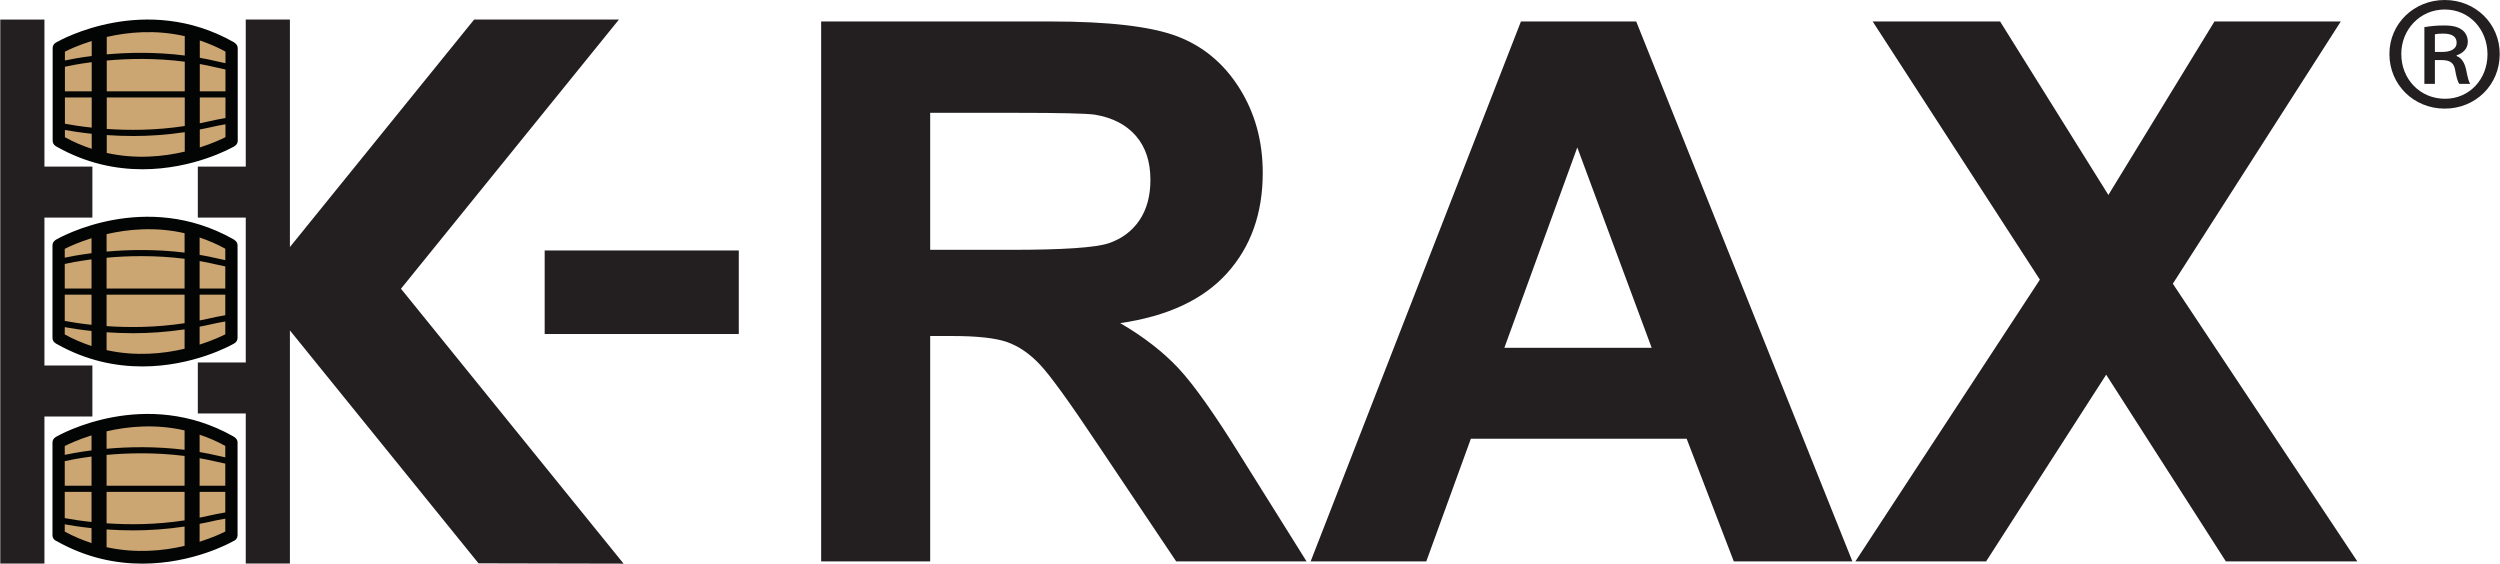 <svg xmlns="http://www.w3.org/2000/svg" xmlns:xlink="http://www.w3.org/1999/xlink" xmlns:serif="http://www.serif.com/" width="100%" height="100%" viewBox="0 0 1312 296" xml:space="preserve" style="fill-rule:evenodd;clip-rule:evenodd;stroke-linejoin:round;stroke-miterlimit:2;">    <g transform="matrix(1,0,0,1,-1854.83,-3.921)">        <g transform="matrix(4.167,0,0,4.167,0,0)">            <path d="M456.638,54.565C456.638,54.565 452.785,54.565 452.785,58.418L452.785,66.578C452.785,66.578 452.785,70.431 456.638,70.431L470.137,70.431C470.137,70.431 473.99,70.431 473.99,66.578L473.99,58.418C473.99,58.418 473.99,54.565 470.137,54.565L456.638,54.565Z" style="fill:rgb(203,165,114);fill-rule:nonzero;"></path>        </g>        <g transform="matrix(4.167,0,0,4.167,0,0)">            <path d="M470.264,62.112L470.264,58.651C470.968,58.776 471.677,58.916 472.389,59.087C472.745,59.173 473.118,59.252 473.498,59.329L473.498,62.112L470.264,62.112ZM473.498,65.476C472.75,65.602 472.021,65.744 471.337,65.908C470.978,65.994 470.622,66.061 470.264,66.135L470.264,62.884L473.498,62.884L473.498,65.476ZM470.264,69.172L470.264,66.913C470.682,66.828 471.097,66.76 471.518,66.659C472.145,66.508 472.813,66.377 473.498,66.26L473.498,67.881C473.018,68.125 471.867,68.662 470.264,69.172ZM458.546,69.854L458.546,67.621C459.584,67.692 460.705,67.738 461.895,67.738C463.904,67.738 466.103,67.595 468.37,67.255L468.37,69.69C465.695,70.318 462.254,70.666 458.546,69.854ZM453.277,66.976C454.116,67.129 455.266,67.308 456.651,67.456L456.651,69.338C455.536,68.975 454.407,68.504 453.277,67.892L453.277,66.976ZM456.651,55.772L456.651,57.664C455.075,57.866 453.894,58.094 453.277,58.226L453.277,57.114C453.771,56.863 454.973,56.298 456.651,55.772ZM468.37,55.145L468.37,57.59C464.684,57.135 461.251,57.217 458.546,57.459L458.546,55.262C461.241,54.64 464.683,54.306 468.37,55.145ZM458.546,62.884L468.37,62.884L468.37,66.478C464.753,67.034 461.33,67.04 458.546,66.846L458.546,62.884ZM456.651,62.884L456.651,66.682C455.235,66.529 454.094,66.343 453.277,66.191L453.277,62.884L456.651,62.884ZM468.37,62.112L458.546,62.112L458.546,58.232C461.238,57.986 464.675,57.899 468.37,58.365L468.37,62.112ZM453.277,59.016C453.789,58.901 454.969,58.658 456.651,58.438L456.651,62.112L453.277,62.112L453.277,59.016ZM473.498,58.539C473.182,58.474 472.867,58.408 472.57,58.336C471.796,58.151 471.028,58.002 470.264,57.87L470.264,55.686C471.335,56.046 472.416,56.503 473.498,57.098L473.498,58.539ZM475.043,58.823L475.042,58.823L475.042,56.674C475.042,56.427 474.924,56.195 474.725,56.05L474.516,55.904C463.452,49.658 452.711,55.648 452.194,55.947L452.057,56.044C451.853,56.189 451.733,56.424 451.733,56.674L451.733,68.356C451.733,68.656 451.906,68.929 452.178,69.056L452.259,69.091C456.027,71.219 459.757,71.927 463.053,71.927C469.438,71.927 474.197,69.27 474.454,69.121L474.591,69.059C474.865,68.933 475.042,68.659 475.042,68.356L475.042,58.829L475.043,58.823Z" style="fill:rgb(3,4,4);fill-rule:nonzero;"></path>        </g>        <g transform="matrix(4.167,0,0,4.167,0,0)">            <path d="M456.638,29.732C456.638,29.732 452.785,29.732 452.785,33.585L452.785,41.745C452.785,41.745 452.785,45.598 456.638,45.598L470.137,45.598C470.137,45.598 473.99,45.598 473.99,41.745L473.99,33.585C473.99,33.585 473.99,29.732 470.137,29.732L456.638,29.732Z" style="fill:rgb(203,165,114);fill-rule:nonzero;"></path>        </g>        <g transform="matrix(4.167,0,0,4.167,0,0)">            <path d="M470.264,44.342L470.264,42.08C470.682,41.995 471.097,41.927 471.518,41.826C472.145,41.675 472.813,41.544 473.498,41.427L473.498,43.048C473.018,43.292 471.866,43.83 470.264,44.342ZM458.546,45.036L458.546,42.788C459.584,42.859 460.705,42.905 461.895,42.905C463.904,42.905 466.103,42.762 468.37,42.422L468.37,44.864C465.691,45.496 462.247,45.849 458.546,45.036ZM453.277,42.143C454.116,42.296 455.266,42.476 456.651,42.623L456.651,44.519C455.535,44.154 454.406,43.678 453.277,43.059L453.277,42.143ZM456.651,30.938L456.651,32.83C455.075,33.033 453.894,33.26 453.277,33.393L453.277,32.281C453.771,32.03 454.973,31.465 456.651,30.938ZM468.37,30.31L468.37,32.756C464.684,32.302 461.251,32.384 458.546,32.626L458.546,30.428C461.241,29.805 464.684,29.471 468.37,30.31ZM470.264,37.279L470.264,33.818C470.968,33.943 471.677,34.083 472.389,34.254C472.746,34.34 473.119,34.42 473.498,34.496L473.498,37.279L470.264,37.279ZM458.546,38.051L468.37,38.051L468.37,41.645C464.753,42.201 461.33,42.207 458.546,42.013L458.546,38.051ZM456.651,38.051L456.651,41.849C455.235,41.696 454.094,41.51 453.277,41.358L453.277,38.051L456.651,38.051ZM468.37,37.279L458.546,37.279L458.546,33.398C461.238,33.153 464.675,33.066 468.37,33.532L468.37,37.279ZM453.277,34.183C453.789,34.068 454.969,33.825 456.651,33.605L456.651,37.279L453.277,37.279L453.277,34.183ZM473.498,40.643C472.75,40.769 472.021,40.911 471.337,41.075C470.978,41.161 470.622,41.228 470.264,41.302L470.264,38.051L473.498,38.051L473.498,40.643ZM473.498,33.706C473.183,33.641 472.868,33.575 472.57,33.503C471.796,33.318 471.028,33.169 470.264,33.037L470.264,30.851C471.335,31.212 472.416,31.668 473.498,32.264L473.498,33.706ZM475.042,31.843C475.042,31.599 474.927,31.369 474.731,31.223L474.516,31.071C463.449,24.823 452.709,30.814 452.188,31.119L452.052,31.218C451.851,31.363 451.733,31.595 451.733,31.843L451.733,43.5C451.733,43.764 451.867,44.009 452.089,44.151L452.259,44.258C456.022,46.383 459.747,47.092 463.044,47.092C469.442,47.092 474.227,44.421 474.542,44.241L474.679,44.155C474.905,44.014 475.042,43.767 475.042,43.5L475.042,33.996L475.043,33.99L475.042,33.99L475.042,31.843Z" style="fill:rgb(3,4,4);fill-rule:nonzero;"></path>        </g>        <g transform="matrix(4.167,0,0,4.167,0,0)">            <path d="M456.659,4.888C456.659,4.888 452.807,4.888 452.807,8.741L452.807,16.901C452.807,16.901 452.807,20.754 456.659,20.754L470.16,20.754C470.16,20.754 474.012,20.754 474.012,16.901L474.012,8.741C474.012,8.741 474.012,4.888 470.16,4.888L456.659,4.888Z" style="fill:rgb(203,165,114);fill-rule:nonzero;"></path>        </g>        <g transform="matrix(4.167,0,0,4.167,0,0)">            <path d="M470.286,19.514L470.286,17.246C470.704,17.161 471.119,17.092 471.539,16.991C472.164,16.841 472.833,16.711 473.52,16.592L473.52,18.215C473.04,18.459 471.889,19 470.286,19.514ZM458.568,20.204L458.568,17.954C459.606,18.025 460.726,18.071 461.916,18.071C463.926,18.071 466.126,17.928 468.393,17.587L468.393,20.036C465.716,20.669 462.273,21.022 458.568,20.204ZM453.299,17.309C454.138,17.462 455.288,17.641 456.674,17.789L456.674,19.685C455.558,19.319 454.429,18.843 453.299,18.224L453.299,17.309ZM456.674,6.103L456.674,7.993C455.097,8.196 453.916,8.425 453.299,8.558L453.299,7.447C453.793,7.195 454.993,6.629 456.674,6.103ZM468.393,5.494L468.393,7.934C464.709,7.467 461.275,7.546 458.568,7.788L458.568,5.595C461.258,4.977 464.697,4.65 468.393,5.494ZM470.286,12.444L470.286,9.003C470.948,9.123 471.612,9.259 472.281,9.42C472.68,9.517 473.094,9.607 473.52,9.691L473.52,12.444L470.286,12.444ZM458.568,13.217L468.393,13.217L468.393,16.811C464.775,17.367 461.352,17.373 458.568,17.179L458.568,13.217ZM456.674,13.217L456.674,17.015C455.258,16.862 454.117,16.676 453.299,16.524L453.299,13.217L456.674,13.217ZM468.393,12.444L458.568,12.444L458.568,8.562C461.262,8.317 464.701,8.232 468.393,8.71L468.393,12.444ZM453.299,9.349C453.811,9.233 454.993,8.989 456.674,8.769L456.674,12.444L453.299,12.444L453.299,9.349ZM473.52,15.808C472.769,15.935 472.04,16.077 471.359,16.24C471,16.327 470.644,16.394 470.286,16.468L470.286,13.217L473.52,13.217L473.52,15.808ZM473.52,8.901C473.159,8.828 472.803,8.752 472.462,8.669C471.733,8.493 471.008,8.349 470.286,8.221L470.286,6.035C471.356,6.393 472.437,6.847 473.52,7.438L473.52,8.901ZM474.757,6.394L474.623,6.293C474.596,6.273 474.568,6.254 474.538,6.237C463.47,-0.012 452.732,5.981 452.288,6.235L452.151,6.311C451.906,6.448 451.755,6.705 451.755,6.986L451.755,18.668C451.755,18.935 451.892,19.182 452.118,19.323L452.281,19.424C456.045,21.549 459.77,22.258 463.067,22.258C469.463,22.258 474.246,19.589 474.557,19.411L474.694,19.327C474.924,19.187 475.064,18.937 475.064,18.668L475.064,7.011C475.064,6.768 474.95,6.54 474.757,6.394Z" style="fill:rgb(3,4,4);fill-rule:nonzero;"></path>        </g>        <g transform="matrix(4.167,0,0,4.167,0,0)">            <path d="M523.659,71.927L495.622,37.304L523.075,3.402L504.838,3.402L481.635,32.054L481.635,3.405L476.076,3.405L476.076,21.921L470.038,21.921L470.038,28.345L476.076,28.345L476.076,46.587L470.038,46.587L470.038,53.011L476.076,53.011L476.076,71.916L481.635,71.916L481.635,42.554L505.389,71.887L523.659,71.927Z" style="fill:rgb(35,31,32);fill-rule:nonzero;"></path>        </g>        <g transform="matrix(4.167,0,0,4.167,0,0)">            <path d="M450.72,3.405L445.16,3.405L445.16,71.916L450.72,71.916L450.72,53.397L456.758,53.397L456.758,46.973L450.72,46.973L450.72,28.345L456.758,28.345L456.758,21.921L450.72,21.921L450.72,3.405Z" style="fill:rgb(35,31,32);fill-rule:nonzero;"></path>        </g>        <g transform="matrix(4.167,0,0,4.167,0,0)">            <path d="M562.271,15.15L572.986,15.15C578.553,15.15 581.892,15.227 583.005,15.381C585.231,15.753 586.955,16.642 588.178,18.049C589.399,19.456 590.01,21.304 590.01,23.592C590.01,25.633 589.545,27.333 588.618,28.694C587.69,30.055 586.406,31.013 584.768,31.57C583.128,32.127 579.016,32.405 572.429,32.405L562.271,32.405L562.271,15.15ZM562.271,43.259L565.054,43.259C568.208,43.259 570.511,43.514 571.966,44.024C573.418,44.534 574.795,45.478 576.094,46.853C577.393,48.23 579.805,51.562 583.33,56.85L593.256,71.647L609.677,71.647L601.374,58.38C598.096,53.092 595.49,49.413 593.558,47.341C591.625,45.269 589.174,43.368 586.206,41.635C592.174,40.77 596.658,38.674 599.658,35.351C602.656,32.027 604.157,27.813 604.157,22.711C604.157,18.691 603.166,15.119 601.187,11.995C599.208,8.872 596.572,6.7 593.279,5.478C589.985,4.257 584.706,3.646 577.439,3.646L548.541,3.646L548.541,71.647L562.271,71.647L562.271,43.259Z" style="fill:rgb(35,31,32);fill-rule:nonzero;"></path>        </g>        <g transform="matrix(4.167,0,0,4.167,0,0)">            <path d="M643.77,19.51L653.139,44.743L634.586,44.743L643.77,19.51ZM657.546,56.2L663.484,71.647L678.419,71.647L651.192,3.646L636.673,3.646L610.187,71.647L624.752,71.647L630.365,56.2L657.546,56.2Z" style="fill:rgb(35,31,32);fill-rule:nonzero;"></path>        </g>        <g transform="matrix(4.167,0,0,4.167,0,0)">            <path d="M739.926,3.646L724.016,3.646L710.657,25.493L697.02,3.646L680.971,3.646L702.029,36.162L678.79,71.647L695.257,71.647L710.379,48.129L725.454,71.647L742.013,71.647L718.774,36.672L739.926,3.646Z" style="fill:rgb(35,31,32);fill-rule:nonzero;"></path>        </g>        <g transform="matrix(4.167,0,0,4.167,0,0)">            <rect x="513.721" y="32.486" width="24.447" height="10.521" style="fill:rgb(35,31,32);fill-rule:nonzero;"></rect>        </g>        <g transform="matrix(4.167,0,0,4.167,0,0)">            <path d="M751.779,7.482L752.677,7.482C753.659,7.482 754.514,7.183 754.514,6.328C754.514,5.644 754.087,5.173 752.805,5.173C752.292,5.173 751.992,5.216 751.779,5.259L751.779,7.482ZM751.779,11.5L750.454,11.5L750.454,4.361C751.18,4.233 751.949,4.148 752.933,4.148C754.129,4.148 754.728,4.361 755.198,4.703C755.626,5.003 755.926,5.558 755.926,6.199C755.926,7.097 755.284,7.653 754.514,7.909L754.514,7.995C755.156,8.252 755.498,8.807 755.711,9.705C755.926,10.816 756.054,11.244 756.224,11.5L754.857,11.5C754.642,11.244 754.472,10.602 754.301,9.62C754.129,8.85 753.659,8.508 752.634,8.508L751.779,8.508L751.779,11.5ZM747.546,7.739C747.546,10.902 749.898,13.381 753.061,13.381C756.139,13.381 758.404,10.902 758.404,7.781C758.404,4.661 756.139,2.138 753.018,2.138C749.898,2.138 747.546,4.661 747.546,7.739ZM759.944,7.739C759.944,11.628 756.908,14.621 753.018,14.621C749.128,14.621 746.05,11.628 746.05,7.739C746.05,3.934 749.128,0.941 753.018,0.941C756.908,0.941 759.944,3.934 759.944,7.739Z" style="fill:rgb(35,31,32);fill-rule:nonzero;"></path>        </g>    </g></svg>